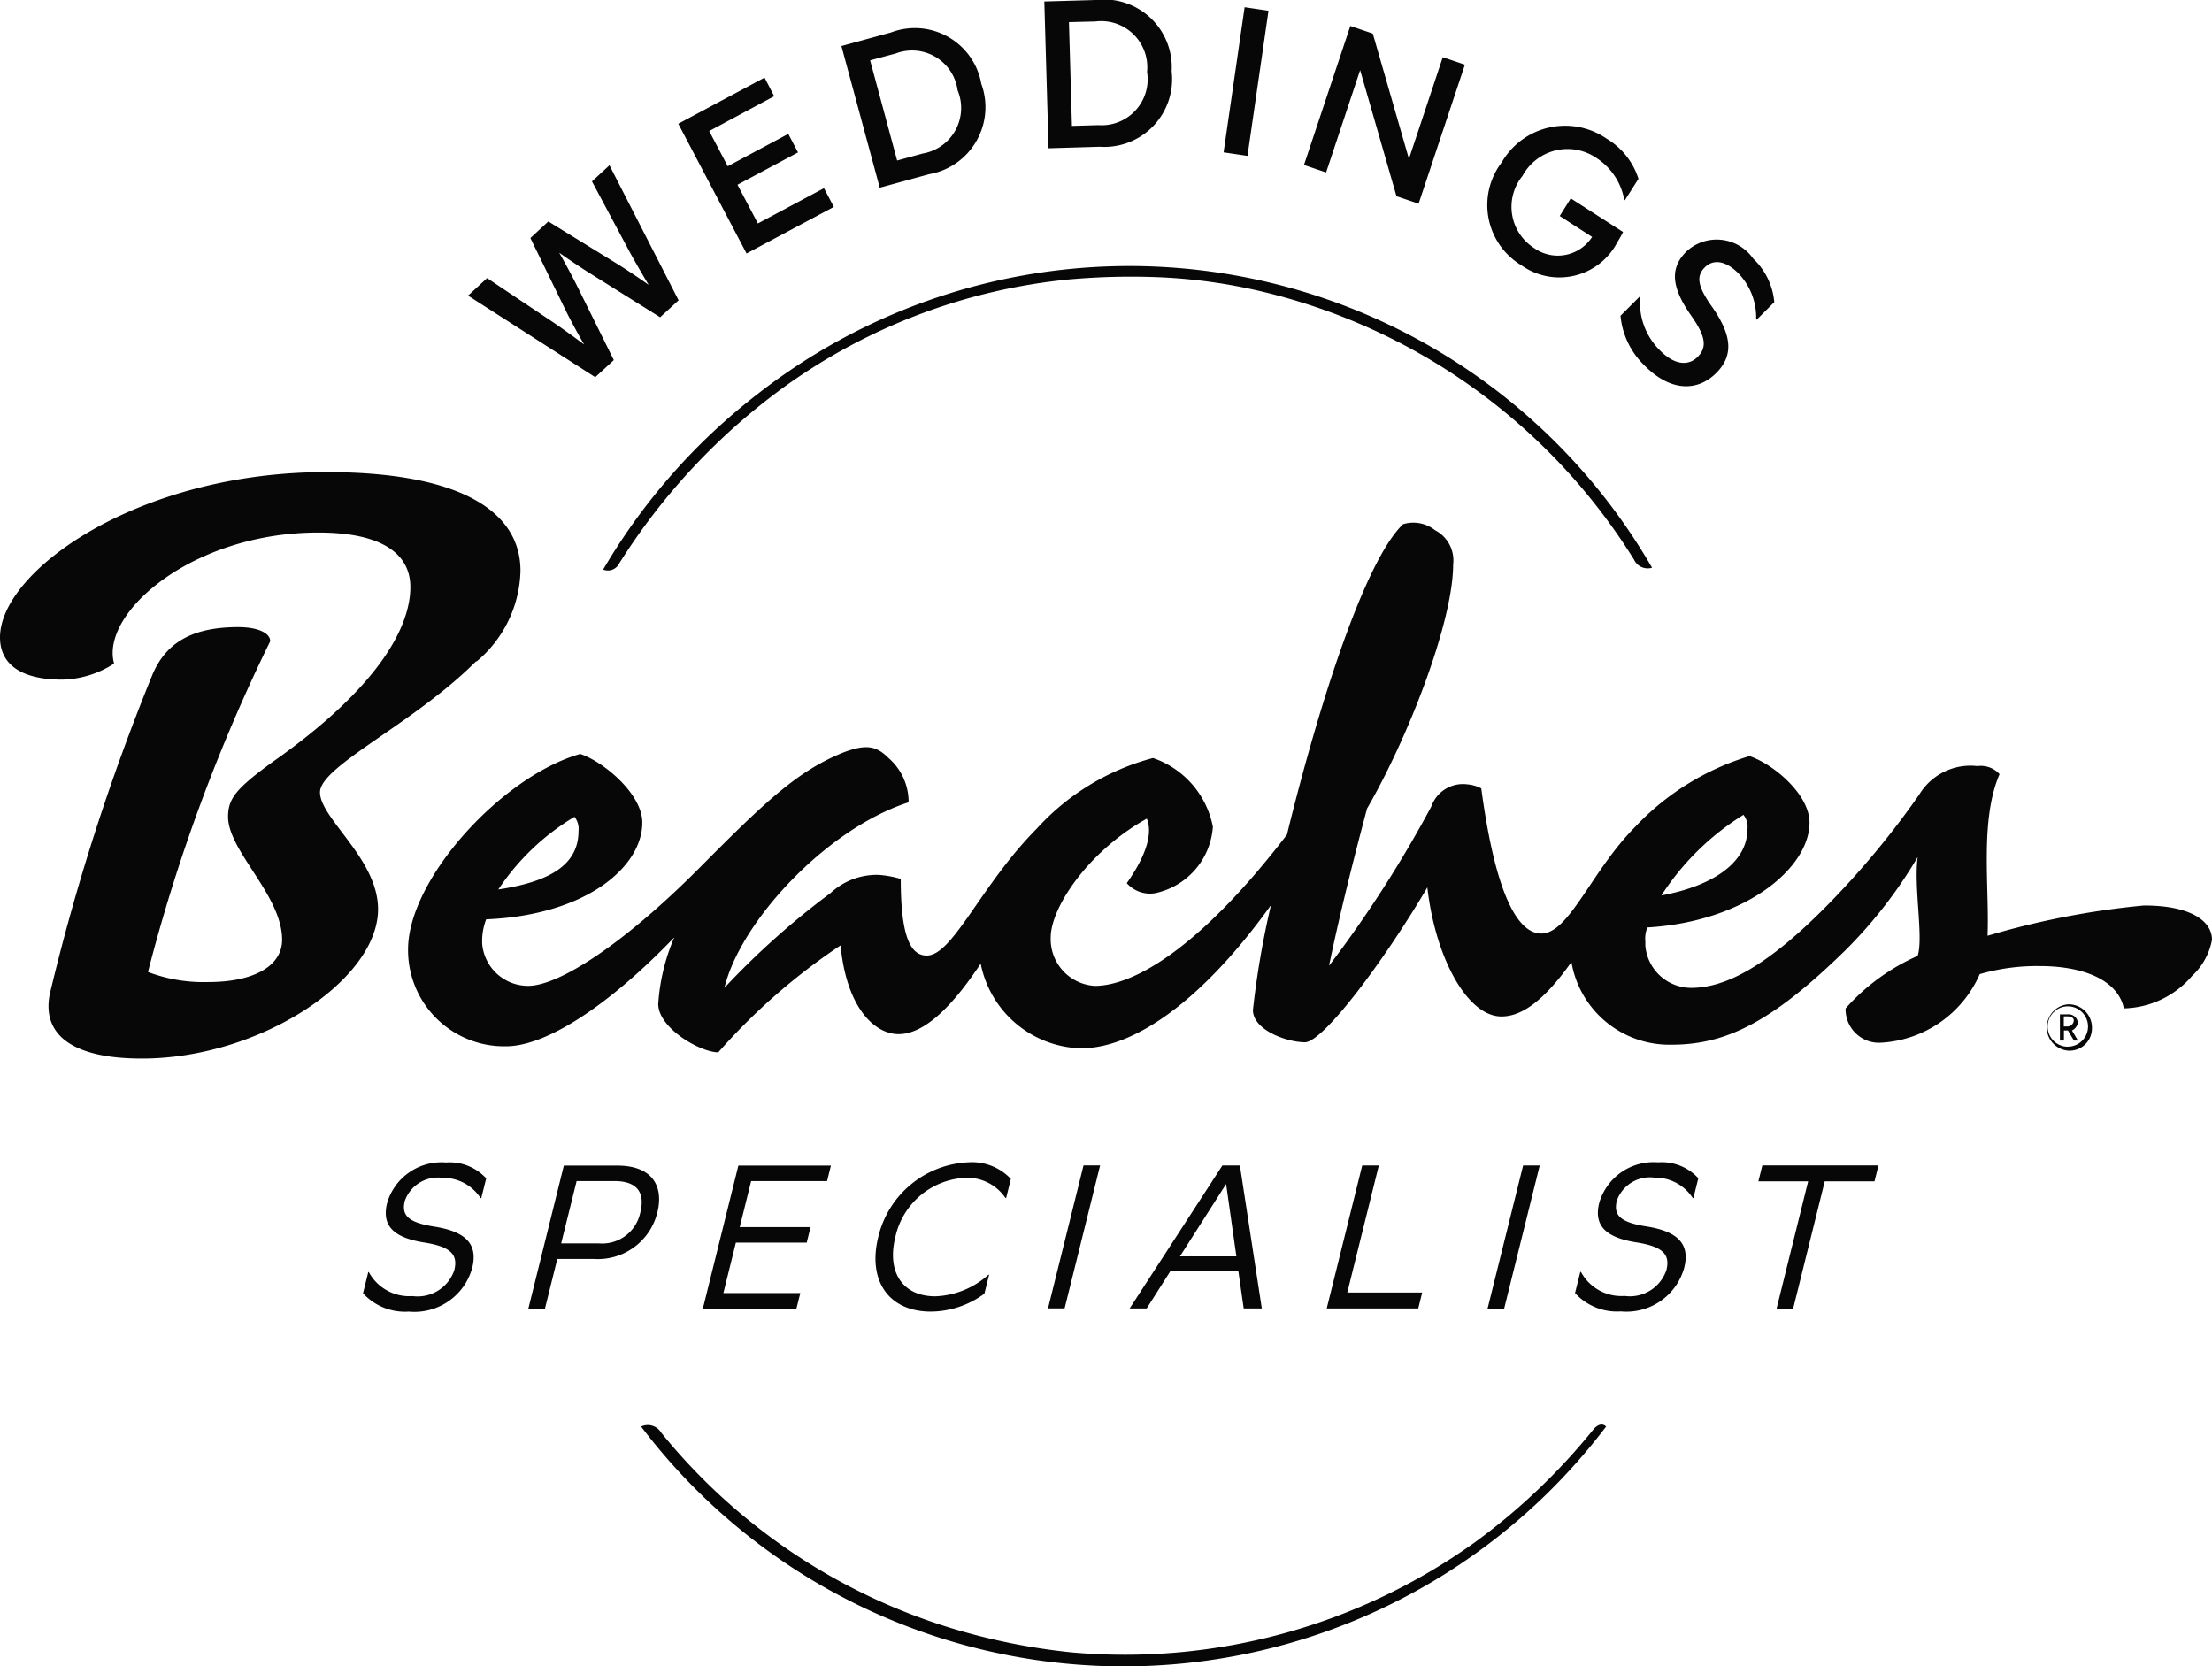 <svg xmlns="http://www.w3.org/2000/svg" width="80" height="60.268" viewBox="0 0 80 60.268"><g transform="translate(0 0)"><path d="M23.463,10.307s-.352-.58-.682-1.179L21.409,6.561l.633-.583,2.5,4.883-.667.613L21.294,9.859c-.58-.369-1.07-.719-1.07-.719s.306.529.615,1.138L22.2,13.024l-.672.618-4.6-2.95.689-.634,2.41,1.612c.563.385,1.1.791,1.1.791s-.342-.58-.654-1.206L19.182,8.61l.65-.6,2.493,1.535c.591.369,1.138.759,1.138.759m1.068-5.828,3.12-1.668L28,3.48,25.649,4.74l.671,1.273,2.189-1.17.352.67L26.672,6.682l.738,1.4L29.8,6.806l.357.678L27,9.168Zm5.9-2.812,1.788-.489a2.44,2.44,0,0,1,3.271,1.856A2.461,2.461,0,0,1,33.605,6.3l-1.788.489Zm1.038.518.977,3.623.923-.252a1.67,1.67,0,0,0,1.264-2.288A1.662,1.662,0,0,0,32.4,1.932Zm6.3-2.129L39.624,0a2.449,2.449,0,0,1,2.75,2.576,2.451,2.451,0,0,1-2.6,2.732l-1.852.055ZM38.66.8l.108,3.754.956-.028A1.664,1.664,0,0,0,41.485,2.6,1.668,1.668,0,0,0,39.616.776ZM45.013.261l.864.127-.76,5.25-.864-.128Zm3.823.678.813.275,1.307,4.532,1.224-3.678.8.271L51.306,7.367l-.8-.27-1.315-4.56-1.231,3.7-.8-.27ZM55.015,9.59a2.541,2.541,0,0,1-.708-3.711,2.649,2.649,0,0,1,3.8-.863,2.614,2.614,0,0,1,1.151,1.451l-.491.773-.023-.007A2.28,2.28,0,0,0,57.716,5.7a1.85,1.85,0,0,0-2.654.664,1.768,1.768,0,0,0,.41,2.6,1.477,1.477,0,0,0,2.109-.395l-1.172-.756.4-.638L58.7,8.391a3.8,3.8,0,0,1-.2.357,2.363,2.363,0,0,1-3.482.842m4.3,1.159a2.431,2.431,0,0,0,.715,1.922c.571.582,1.066.536,1.361.241.352-.351.3-.743-.233-1.5-.745-1.06-.752-1.734-.169-2.317a1.609,1.609,0,0,1,2.414.258,2.465,2.465,0,0,1,.764,1.574l-.636.635-.021-.01a2.3,2.3,0,0,0-.636-1.66c-.5-.507-.944-.5-1.218-.225-.32.319-.269.684.254,1.421.708,1.011.811,1.752.153,2.406-.636.636-1.61.722-2.6-.285a2.86,2.86,0,0,1-.858-1.789l.689-.689ZM13.337,46.005a1.663,1.663,0,0,0,1.583.872,1.4,1.4,0,0,0,1.51-.937c.142-.57-.134-.85-1.081-1-1.174-.184-1.543-.65-1.348-1.434a2.052,2.052,0,0,1,2.133-1.462,1.79,1.79,0,0,1,1.45.576l-.177.709-.023.008A1.618,1.618,0,0,0,16,42.6a1.268,1.268,0,0,0-1.36.835c-.13.525.129.784,1.076.93,1.166.185,1.569.658,1.362,1.493a2.167,2.167,0,0,1-2.293,1.58,2.056,2.056,0,0,1-1.656-.663l.189-.762Zm7.055-3.848h1.93c1.308,0,1.678.783,1.454,1.685a2.215,2.215,0,0,1-2.291,1.692H20.155l-.446,1.795h-.6Zm.462.561-.559,2.253H21.66a1.408,1.408,0,0,0,1.5-1.13c.159-.643-.052-1.124-.94-1.124Zm5.85-.561h3.347l-.139.561H27.166l-.413,1.663h2.562l-.139.561H26.614l-.452,1.825h2.782l-.14.561H25.42Zm9.854.487-.168.68-.024.007a1.671,1.671,0,0,0-1.478-.731,2.726,2.726,0,0,0-2.507,2.142c-.316,1.27.268,2.143,1.443,2.143a3.035,3.035,0,0,0,1.927-.784l.02.008-.169.68a3.3,3.3,0,0,1-1.938.649c-1.52,0-2.293-1.115-1.9-2.7a3.51,3.51,0,0,1,3.261-2.7,1.925,1.925,0,0,1,1.532.6m2.63-.487h.6l-1.284,5.171h-.6Zm5.6,3.826h-2.46l-.855,1.346h-.616l3.354-5.171h.632l.793,5.171H44.98Zm-.072-.538-.371-2.616-1.669,2.616Zm4.552-3.287h.6l-1.14,4.595h2.709l-.143.576h-3.31Zm5.819,0h.6L54.4,47.328h-.6Zm2.09,3.848a1.663,1.663,0,0,0,1.582.872,1.394,1.394,0,0,0,1.51-.937c.142-.57-.133-.85-1.081-1-1.174-.184-1.543-.65-1.348-1.434a2.051,2.051,0,0,1,2.133-1.462,1.788,1.788,0,0,1,1.45.576l-.176.709-.024.008a1.616,1.616,0,0,0-1.387-.739,1.268,1.268,0,0,0-1.361.835c-.129.525.129.784,1.077.93,1.166.185,1.569.658,1.361,1.493a2.167,2.167,0,0,1-2.293,1.58,2.058,2.058,0,0,1-1.656-.663l.19-.762Zm8.218-3.273h-1.8l.143-.576h4.2l-.143.576h-1.8l-1.141,4.6h-.6Zm-38-28.472A22.213,22.213,0,0,0,21.814,20.6a.454.454,0,0,0,.579-.219A23.011,23.011,0,0,1,28.4,13.967a21.136,21.136,0,0,1,10.28-3.862,25.212,25.212,0,0,1,3.33-.074,19.733,19.733,0,0,1,3.62.511,21.772,21.772,0,0,1,13.467,9.7.547.547,0,0,0,.652.292,21.834,21.834,0,0,0-32.362-6.273M57.651,51.671a22.758,22.758,0,0,1-4.271,4.083,21.721,21.721,0,0,1-14.625,4.01,22.938,22.938,0,0,1-4.344-.874,21.652,21.652,0,0,1-10.5-7.076.561.561,0,0,0-.724-.219,21.888,21.888,0,0,0,34.9,0c-.073-.073-.217-.146-.435.073M20.778,29.544a.7.7,0,0,1,.145.511c0,1.167-.941,1.823-2.9,2.115a8.606,8.606,0,0,1,2.751-2.626m42.281-.073a.7.7,0,0,1,.145.509c0,1.168-1.159,2.042-3.113,2.407a9.458,9.458,0,0,1,2.968-2.916M17.231,23.929a4.409,4.409,0,0,0,1.593-3.282c0-2.115-2.1-3.572-7.023-3.572C5,17.073,0,20.646,0,23.053c0,.948.724,1.528,2.244,1.528A3.564,3.564,0,0,0,4.126,24c-.506-1.823,2.824-4.739,7.385-4.739,2.464,0,3.33.875,3.33,1.969,0,1.459-1.159,3.646-5,6.341-1.3.948-1.593,1.31-1.593,1.969,0,1.241,1.955,2.844,1.955,4.448,0,.948-1.014,1.531-2.679,1.531a5.674,5.674,0,0,1-2.172-.365A62.481,62.481,0,0,1,9.773,23.193c0-.292-.435-.511-1.159-.511-1.593,0-2.606.511-3.113,1.75A79.035,79.035,0,0,0,1.8,35.953c-.29,1.459.8,2.333,3.33,2.333,4.271,0,8.543-2.844,8.543-5.4,0-1.824-2.1-3.282-2.1-4.23s3.4-2.481,5.647-4.74m54.662,9.918c.073-1.751-.289-4.157.435-5.834a.912.912,0,0,0-.8-.292,2.165,2.165,0,0,0-2.1,1.022,30.788,30.788,0,0,1-3.4,4.083c-2.027,2.041-3.547,2.916-4.851,2.916A1.664,1.664,0,0,1,59.506,34.2v-.146a1.088,1.088,0,0,1,.073-.51c3.62-.219,5.865-2.188,5.865-3.791,0-1.021-1.3-2.115-2.172-2.407A9.408,9.408,0,0,0,59.144,29.9c-1.593,1.6-2.389,3.864-3.4,3.864-.868,0-1.665-1.458-2.172-5.25a1.32,1.32,0,0,0-.506-.146,1.212,1.212,0,0,0-1.3.8,43.175,43.175,0,0,1-3.7,5.761c.362-1.751.868-3.791,1.376-5.687,1.52-2.625,3.113-6.781,3.113-8.823a1.228,1.228,0,0,0-.652-1.241,1.27,1.27,0,0,0-1.159-.219c-1.376,1.31-3.041,6.49-4.2,11.23-3.186,4.156-5.574,5.468-6.95,5.468A1.693,1.693,0,0,1,38,33.909c0-1.095,1.376-3.136,3.475-4.3.217.509,0,1.31-.724,2.333a1.122,1.122,0,0,0,1.014.365,2.638,2.638,0,0,0,2.1-2.406A3.289,3.289,0,0,0,41.7,27.416a8.664,8.664,0,0,0-4.2,2.55c-2.027,2.042-3.041,4.594-3.982,4.594-.579,0-.941-.656-.941-2.771a3.687,3.687,0,0,0-.8-.146,2.453,2.453,0,0,0-1.738.656A28.646,28.646,0,0,0,26.2,35.727c.579-2.406,3.7-5.761,6.661-6.709a2.1,2.1,0,0,0-.724-1.6c-.435-.438-.8-.51-1.593-.219-1.665.657-2.824,1.751-5.213,4.157-2.824,2.844-5.141,4.3-6.228,4.3a1.664,1.664,0,0,1-1.665-1.531v-.146a2.181,2.181,0,0,1,.145-.729c3.62-.147,5.647-1.9,5.647-3.5,0-1.022-1.376-2.189-2.244-2.482-2.824.8-6.228,4.521-6.228,7.073a3.475,3.475,0,0,0,3.4,3.5h.145c1.448,0,3.7-1.459,6.082-3.937a7.3,7.3,0,0,0-.579,2.406c0,.875,1.52,1.75,2.172,1.75A22.462,22.462,0,0,1,30.4,34.193c.217,2.261,1.232,3.209,2.1,3.209.941,0,1.955-1.022,2.968-2.55a3.8,3.8,0,0,0,3.62,3.063c1.955,0,4.416-1.75,6.878-5.177a31.721,31.721,0,0,0-.652,3.791c0,.729,1.232,1.167,1.882,1.167s2.835-2.9,4.426-5.6c.289,2.55,1.448,4.667,2.679,4.667.652,0,1.448-.438,2.532-1.969a3.593,3.593,0,0,0,3.62,2.99c1.955,0,3.62-.8,6.3-3.427A16.654,16.654,0,0,0,69.354,31c-.145,1.095.217,2.916,0,3.573a7.534,7.534,0,0,0-2.606,1.9,1.212,1.212,0,0,0,1.159,1.241h.073a4.145,4.145,0,0,0,3.62-2.482,7.443,7.443,0,0,1,2.172-.291c1.593,0,2.824.51,3.041,1.53A3.34,3.34,0,0,0,79.276,35.3,2.377,2.377,0,0,0,80,33.991c0-.656-.724-1.241-2.464-1.241a29.719,29.719,0,0,0-5.647,1.093m3.258,3.136a.333.333,0,0,0-.362-.292H74.5v.948h.145v-.365h.145l.217.365h.145l-.217-.365a.387.387,0,0,0,.217-.292m-.362.147H74.64v-.365h.145c.145,0,.217.073.217.146a.232.232,0,0,1-.217.219m0-.8A.84.84,0,0,0,74.818,38l.04,0a.806.806,0,0,0,.8-.8.841.841,0,0,0-.8-.875h-.066m0,1.532a.73.73,0,1,1,.724-.732v0a.728.728,0,0,1-.724.729" transform="translate(0 0)" fill="#070707"/></g></svg>